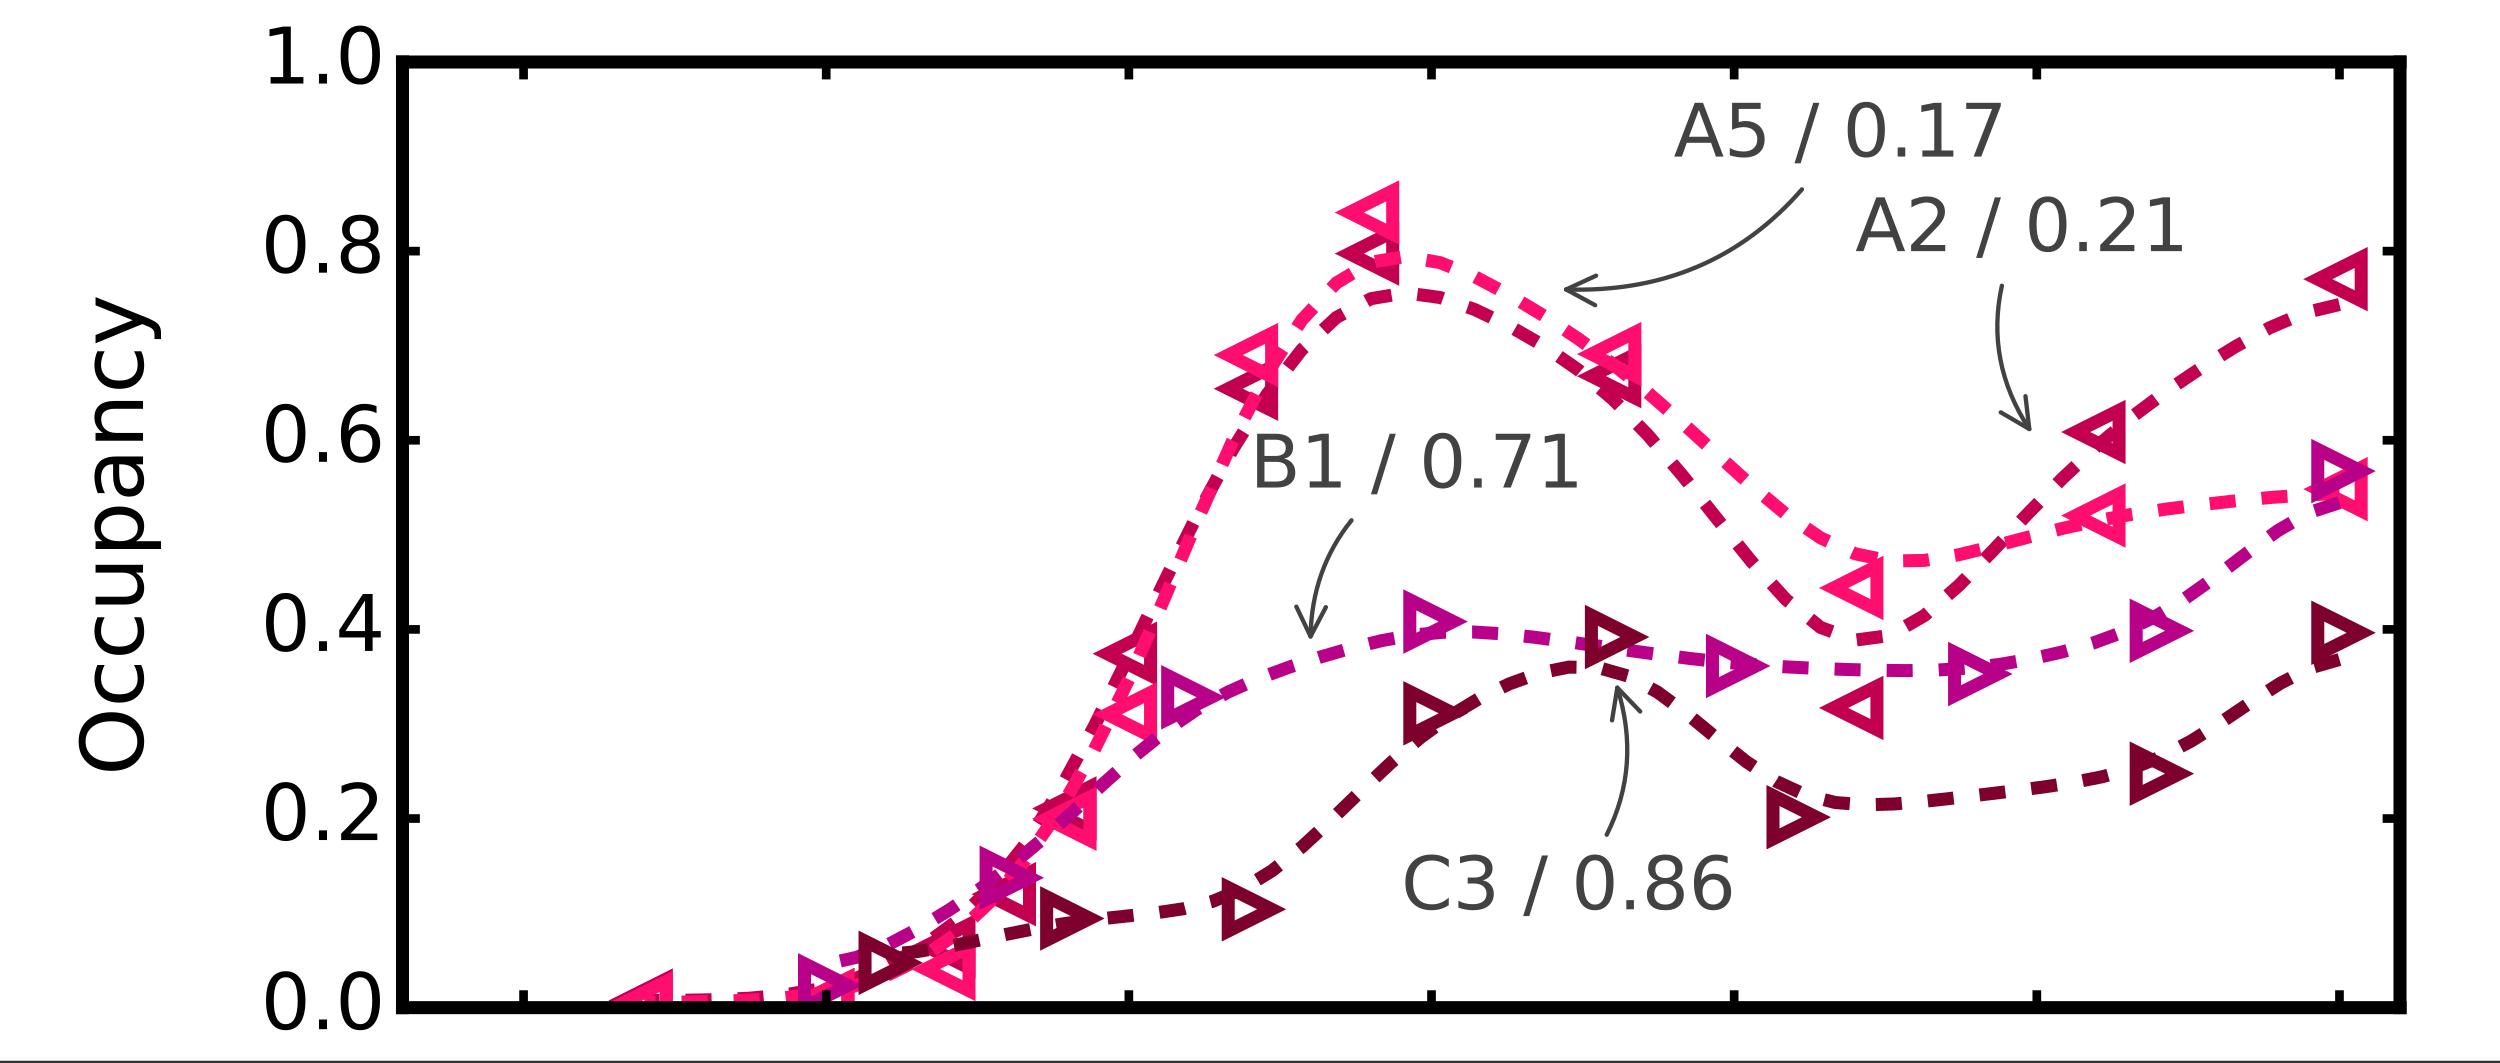 <?xml version="1.0" encoding="UTF-8"?>
<svg xmlns="http://www.w3.org/2000/svg" xmlns:xlink="http://www.w3.org/1999/xlink" width="576pt" height="245pt" viewBox="0 0 576 245" version="1.1">
<rect x="0" y="0" width="576" height="245" fill="#333333" stroke="none"/>
<defs>
<g>
<symbol overflow="visible" id="glyph0-0">
<path style="stroke:none;" d="M 5.723 -11.953 C 4.805 -11.953 4.121 -11.504 3.652 -10.602 C 3.188 -9.703 2.969 -8.352 2.969 -6.551 C 2.969 -4.754 3.188 -3.402 3.652 -2.504 C 4.121 -1.602 4.805 -1.152 5.723 -1.152 C 6.641 -1.152 7.324 -1.602 7.793 -2.504 C 8.242 -3.402 8.477 -4.754 8.477 -6.551 C 8.477 -8.352 8.242 -9.703 7.793 -10.602 C 7.324 -11.504 6.641 -11.953 5.723 -11.953 M 5.723 -13.355 C 7.184 -13.355 8.297 -12.762 9.09 -11.609 C 9.863 -10.441 10.262 -8.746 10.262 -6.551 C 10.262 -4.34 9.863 -2.645 9.09 -1.492 C 8.297 -0.344 7.184 0.234 5.723 0.234 C 4.246 0.234 3.113 -0.344 2.34 -1.492 C 1.566 -2.645 1.188 -4.34 1.188 -6.551 C 1.188 -8.746 1.566 -10.441 2.34 -11.609 C 3.113 -12.762 4.246 -13.355 5.723 -13.355 "/>
</symbol>
<symbol overflow="visible" id="glyph0-1">
<path style="stroke:none;" d="M 1.926 -2.23 L 3.781 -2.23 L 3.781 0 L 1.926 0 L 1.926 -2.23 "/>
</symbol>
<symbol overflow="visible" id="glyph0-2">
<path style="stroke:none;" d="M 3.457 -1.492 L 9.648 -1.492 L 9.648 0 L 1.312 0 L 1.312 -1.492 C 1.98 -2.18 2.898 -3.113 4.066 -4.301 C 5.219 -5.473 5.957 -6.227 6.266 -6.57 C 6.84 -7.199 7.234 -7.738 7.453 -8.191 C 7.668 -8.621 7.793 -9.07 7.793 -9.504 C 7.793 -10.188 7.543 -10.766 7.055 -11.195 C 6.57 -11.629 5.941 -11.863 5.148 -11.863 C 4.59 -11.863 3.996 -11.754 3.383 -11.574 C 2.773 -11.375 2.105 -11.09 1.402 -10.691 L 1.402 -12.492 C 2.125 -12.781 2.789 -12.996 3.402 -13.141 C 4.016 -13.285 4.59 -13.355 5.113 -13.355 C 6.461 -13.355 7.543 -13.016 8.352 -12.328 C 9.16 -11.645 9.574 -10.746 9.574 -9.613 C 9.574 -9.07 9.469 -8.551 9.27 -8.082 C 9.07 -7.598 8.711 -7.02 8.172 -6.371 C 8.027 -6.191 7.559 -5.707 6.77 -4.895 C 5.977 -4.086 4.879 -2.953 3.457 -1.492 "/>
</symbol>
<symbol overflow="visible" id="glyph0-3">
<path style="stroke:none;" d="M 6.805 -11.574 L 2.32 -4.57 L 6.805 -4.57 L 6.805 -11.574 M 6.336 -13.121 L 8.566 -13.121 L 8.566 -4.57 L 10.441 -4.57 L 10.441 -3.098 L 8.566 -3.098 L 8.566 0 L 6.805 0 L 6.805 -3.098 L 0.883 -3.098 L 0.883 -4.805 L 6.336 -13.121 "/>
</symbol>
<symbol overflow="visible" id="glyph0-4">
<path style="stroke:none;" d="M 5.941 -7.273 C 5.148 -7.273 4.52 -6.984 4.051 -6.445 C 3.582 -5.902 3.348 -5.148 3.348 -4.211 C 3.348 -3.258 3.582 -2.504 4.051 -1.961 C 4.52 -1.422 5.148 -1.152 5.941 -1.152 C 6.73 -1.152 7.363 -1.422 7.828 -1.961 C 8.297 -2.504 8.531 -3.258 8.531 -4.211 C 8.531 -5.148 8.297 -5.902 7.828 -6.445 C 7.363 -6.984 6.73 -7.273 5.941 -7.273 M 9.469 -12.836 L 9.469 -11.215 C 9.02 -11.43 8.566 -11.594 8.117 -11.699 C 7.648 -11.809 7.199 -11.863 6.77 -11.863 C 5.578 -11.863 4.68 -11.465 4.066 -10.676 C 3.457 -9.883 3.098 -8.676 3.023 -7.094 C 3.367 -7.598 3.797 -7.992 4.32 -8.262 C 4.844 -8.531 5.418 -8.676 6.047 -8.676 C 7.363 -8.676 8.406 -8.262 9.16 -7.469 C 9.918 -6.68 10.312 -5.578 10.312 -4.211 C 10.312 -2.863 9.898 -1.781 9.109 -0.973 C 8.316 -0.16 7.254 0.234 5.941 0.234 C 4.43 0.234 3.258 -0.344 2.465 -1.492 C 1.656 -2.645 1.262 -4.34 1.262 -6.551 C 1.262 -8.621 1.746 -10.277 2.734 -11.504 C 3.707 -12.727 5.039 -13.355 6.695 -13.355 C 7.129 -13.355 7.578 -13.301 8.047 -13.23 C 8.496 -13.141 8.965 -13.016 9.469 -12.836 "/>
</symbol>
<symbol overflow="visible" id="glyph0-5">
<path style="stroke:none;" d="M 5.723 -6.227 C 4.879 -6.227 4.211 -5.992 3.727 -5.543 C 3.238 -5.094 3.008 -4.48 3.008 -3.691 C 3.008 -2.898 3.238 -2.27 3.727 -1.816 C 4.211 -1.367 4.879 -1.152 5.723 -1.152 C 6.551 -1.152 7.219 -1.367 7.703 -1.836 C 8.191 -2.285 8.441 -2.898 8.441 -3.691 C 8.441 -4.48 8.191 -5.094 7.723 -5.543 C 7.234 -5.992 6.57 -6.227 5.723 -6.227 M 3.941 -6.984 C 3.188 -7.164 2.594 -7.523 2.16 -8.047 C 1.727 -8.566 1.531 -9.199 1.531 -9.953 C 1.531 -10.996 1.891 -11.824 2.645 -12.438 C 3.383 -13.051 4.41 -13.355 5.723 -13.355 C 7.02 -13.355 8.047 -13.051 8.801 -12.438 C 9.539 -11.824 9.918 -10.996 9.918 -9.953 C 9.918 -9.199 9.703 -8.566 9.27 -8.047 C 8.84 -7.523 8.262 -7.164 7.508 -6.984 C 8.352 -6.785 9.02 -6.391 9.504 -5.812 C 9.973 -5.238 10.223 -4.52 10.223 -3.691 C 10.223 -2.41 9.828 -1.441 9.055 -0.773 C 8.262 -0.09 7.164 0.234 5.723 0.234 C 4.266 0.234 3.148 -0.09 2.375 -0.773 C 1.602 -1.441 1.223 -2.41 1.223 -3.691 C 1.223 -4.52 1.457 -5.238 1.945 -5.812 C 2.41 -6.391 3.078 -6.785 3.941 -6.984 M 3.293 -9.793 C 3.293 -9.109 3.492 -8.566 3.926 -8.191 C 4.355 -7.812 4.949 -7.633 5.723 -7.633 C 6.48 -7.633 7.074 -7.812 7.508 -8.191 C 7.938 -8.566 8.152 -9.109 8.152 -9.793 C 8.152 -10.477 7.938 -10.996 7.508 -11.375 C 7.074 -11.754 6.48 -11.953 5.723 -11.953 C 4.949 -11.953 4.355 -11.754 3.926 -11.375 C 3.492 -10.996 3.293 -10.477 3.293 -9.793 "/>
</symbol>
<symbol overflow="visible" id="glyph0-6">
<path style="stroke:none;" d="M 2.23 -1.492 L 5.129 -1.492 L 5.129 -11.504 L 1.98 -10.871 L 1.98 -12.492 L 5.113 -13.121 L 6.895 -13.121 L 6.895 -1.492 L 9.793 -1.492 L 9.793 0 L 2.23 0 L 2.23 -1.492 "/>
</symbol>
<symbol overflow="visible" id="glyph1-0">
<path style="stroke:none;" d="M -13.238 -7.879 C -13.238 -6.441 -12.699 -5.301 -11.641 -4.461 C -10.559 -3.621 -9.121 -3.199 -7.281 -3.199 C -5.441 -3.199 -3.98 -3.621 -2.922 -4.461 C -1.84 -5.301 -1.32 -6.441 -1.32 -7.879 C -1.32 -9.301 -1.84 -10.441 -2.922 -11.281 C -3.98 -12.121 -5.441 -12.539 -7.281 -12.539 C -9.121 -12.539 -10.559 -12.121 -11.641 -11.281 C -12.699 -10.441 -13.238 -9.301 -13.238 -7.879 M -14.84 -7.879 C -14.84 -9.922 -14.141 -11.539 -12.781 -12.781 C -11.422 -14 -9.578 -14.621 -7.281 -14.621 C -4.961 -14.621 -3.141 -14 -1.781 -12.781 C -0.422 -11.539 0.262 -9.922 0.262 -7.879 C 0.262 -5.82 -0.422 -4.18 -1.781 -2.961 C -3.141 -1.719 -4.961 -1.121 -7.281 -1.121 C -9.578 -1.121 -11.422 -1.719 -12.781 -2.961 C -14.141 -4.18 -14.84 -5.82 -14.84 -7.879 "/>
</symbol>
<symbol overflow="visible" id="glyph1-1">
<path style="stroke:none;" d="M -10.52 -9.762 L -8.84 -9.762 C -9.121 -9.238 -9.32 -8.738 -9.461 -8.219 C -9.602 -7.699 -9.68 -7.199 -9.68 -6.68 C -9.68 -5.52 -9.301 -4.602 -8.559 -3.961 C -7.82 -3.32 -6.781 -3 -5.461 -3 C -4.121 -3 -3.078 -3.32 -2.34 -3.961 C -1.602 -4.602 -1.238 -5.52 -1.238 -6.68 C -1.238 -7.199 -1.301 -7.699 -1.441 -8.219 C -1.578 -8.738 -1.801 -9.238 -2.078 -9.762 L -0.422 -9.762 C -0.18 -9.238 0 -8.719 0.102 -8.199 C 0.199 -7.66 0.262 -7.078 0.262 -6.48 C 0.262 -4.84 -0.238 -3.52 -1.281 -2.559 C -2.301 -1.578 -3.699 -1.102 -5.461 -1.102 C -7.238 -1.102 -8.641 -1.578 -9.66 -2.559 C -10.68 -3.539 -11.199 -4.879 -11.199 -6.602 C -11.199 -7.16 -11.141 -7.699 -11.02 -8.219 C -10.898 -8.738 -10.738 -9.262 -10.52 -9.762 "/>
</symbol>
<symbol overflow="visible" id="glyph1-2">
<path style="stroke:none;" d="M -4.32 -1.699 L -10.941 -1.699 L -10.941 -3.5 L -4.379 -3.5 C -3.34 -3.5 -2.578 -3.699 -2.059 -4.102 C -1.539 -4.5 -1.281 -5.102 -1.281 -5.922 C -1.281 -6.879 -1.578 -7.66 -2.199 -8.219 C -2.82 -8.781 -3.66 -9.059 -4.738 -9.059 L -10.941 -9.059 L -10.941 -10.859 L 0 -10.859 L 0 -9.059 L -1.68 -9.059 C -1 -8.621 -0.52 -8.102 -0.199 -7.539 C 0.102 -6.961 0.262 -6.301 0.262 -5.539 C 0.262 -4.281 -0.121 -3.32 -0.898 -2.68 C -1.66 -2.02 -2.801 -1.699 -4.32 -1.699 "/>
</symbol>
<symbol overflow="visible" id="glyph1-3">
<path style="stroke:none;" d="M -1.641 -3.621 L 4.141 -3.621 L 4.141 -1.82 L -10.941 -1.82 L -10.941 -3.621 L -9.281 -3.621 C -9.922 -3.98 -10.398 -4.461 -10.719 -5.039 C -11.039 -5.621 -11.199 -6.32 -11.199 -7.121 C -11.199 -8.441 -10.66 -9.52 -9.621 -10.359 C -8.559 -11.18 -7.18 -11.602 -5.461 -11.602 C -3.738 -11.602 -2.34 -11.18 -1.301 -10.359 C -0.262 -9.52 0.262 -8.441 0.262 -7.121 C 0.262 -6.32 0.102 -5.621 -0.199 -5.039 C -0.5 -4.461 -0.98 -3.98 -1.641 -3.621 M -5.461 -9.738 C -6.781 -9.738 -7.801 -9.461 -8.559 -8.922 C -9.32 -8.359 -9.699 -7.621 -9.699 -6.68 C -9.699 -5.719 -9.32 -4.98 -8.559 -4.441 C -7.801 -3.879 -6.781 -3.621 -5.461 -3.621 C -4.141 -3.621 -3.102 -3.879 -2.34 -4.441 C -1.578 -4.98 -1.219 -5.719 -1.219 -6.68 C -1.219 -7.621 -1.578 -8.359 -2.34 -8.922 C -3.102 -9.461 -4.141 -9.738 -5.461 -9.738 "/>
</symbol>
<symbol overflow="visible" id="glyph1-4">
<path style="stroke:none;" d="M -5.5 -6.859 C -5.5 -5.398 -5.32 -4.398 -5 -3.84 C -4.66 -3.281 -4.102 -3 -3.301 -3 C -2.66 -3 -2.141 -3.199 -1.781 -3.621 C -1.398 -4.039 -1.219 -4.621 -1.219 -5.34 C -1.219 -6.34 -1.559 -7.141 -2.281 -7.738 C -2.98 -8.34 -3.922 -8.641 -5.102 -8.641 L -5.5 -8.641 L -5.5 -6.859 M -6.238 -10.441 L 0 -10.441 L 0 -8.641 L -1.66 -8.641 C -0.98 -8.219 -0.5 -7.699 -0.199 -7.102 C 0.102 -6.5 0.262 -5.738 0.262 -4.859 C 0.262 -3.738 -0.039 -2.84 -0.66 -2.18 C -1.281 -1.52 -2.121 -1.199 -3.18 -1.199 C -4.398 -1.199 -5.32 -1.602 -5.961 -2.441 C -6.578 -3.262 -6.898 -4.48 -6.898 -6.121 L -6.898 -8.641 L -7.078 -8.641 C -7.898 -8.641 -8.539 -8.359 -9 -7.82 C -9.441 -7.281 -9.68 -6.52 -9.68 -5.539 C -9.68 -4.898 -9.602 -4.301 -9.441 -3.699 C -9.281 -3.102 -9.059 -2.539 -8.781 -2 L -10.441 -2 C -10.68 -2.641 -10.879 -3.281 -11 -3.898 C -11.121 -4.52 -11.199 -5.121 -11.199 -5.719 C -11.199 -7.301 -10.781 -8.48 -9.961 -9.262 C -9.141 -10.039 -7.898 -10.441 -6.238 -10.441 "/>
</symbol>
<symbol overflow="visible" id="glyph1-5">
<path style="stroke:none;" d="M -6.602 -10.98 L 0 -10.98 L 0 -9.18 L -6.539 -9.18 C -7.578 -9.18 -8.34 -8.961 -8.859 -8.559 C -9.379 -8.16 -9.641 -7.559 -9.641 -6.762 C -9.641 -5.781 -9.32 -5.02 -8.699 -4.461 C -8.078 -3.898 -7.238 -3.621 -6.18 -3.621 L 0 -3.621 L 0 -1.82 L -10.941 -1.82 L -10.941 -3.621 L -9.238 -3.621 C -9.879 -4.039 -10.379 -4.539 -10.699 -5.141 C -11.02 -5.719 -11.199 -6.398 -11.199 -7.16 C -11.199 -8.398 -10.801 -9.359 -10.02 -10 C -9.238 -10.641 -8.102 -10.98 -6.602 -10.98 "/>
</symbol>
<symbol overflow="visible" id="glyph1-6">
<path style="stroke:none;" d="M 1 -6.441 C 2.281 -5.922 3.141 -5.422 3.539 -4.941 C 3.941 -4.461 4.141 -3.82 4.141 -3.02 L 4.141 -1.578 L 2.641 -1.578 L 2.641 -2.641 C 2.641 -3.121 2.52 -3.5 2.281 -3.781 C 2.039 -4.059 1.5 -4.359 0.621 -4.699 L -0.18 -5.02 L -10.941 -0.602 L -10.941 -2.5 L -2.379 -5.922 L -10.941 -9.34 L -10.941 -11.238 L 1 -6.441 "/>
</symbol>
<symbol overflow="visible" id="glyph2-0">
<path style="stroke:none;" d="M 5.812 -10.742 L 3.535 -4.574 L 8.094 -4.574 L 5.812 -10.742 M 4.863 -12.395 L 6.766 -12.395 L 11.492 0 L 9.742 0 L 8.617 -3.18 L 3.027 -3.18 L 1.902 0 L 0.137 0 L 4.863 -12.395 "/>
</symbol>
<symbol overflow="visible" id="glyph2-1">
<path style="stroke:none;" d="M 3.266 -1.41 L 9.113 -1.41 L 9.113 0 L 1.242 0 L 1.242 -1.41 C 1.871 -2.059 2.738 -2.941 3.844 -4.062 C 4.93 -5.168 5.629 -5.883 5.914 -6.203 C 6.461 -6.801 6.836 -7.309 7.039 -7.734 C 7.242 -8.145 7.359 -8.566 7.359 -8.977 C 7.359 -9.621 7.121 -10.164 6.664 -10.574 C 6.203 -10.98 5.609 -11.203 4.863 -11.203 C 4.336 -11.203 3.773 -11.102 3.195 -10.93 C 2.617 -10.742 1.988 -10.473 1.324 -10.098 L 1.324 -11.797 C 2.008 -12.07 2.637 -12.273 3.215 -12.41 C 3.789 -12.547 4.336 -12.613 4.828 -12.613 C 6.102 -12.613 7.121 -12.289 7.887 -11.645 C 8.652 -11 9.043 -10.148 9.043 -9.078 C 9.043 -8.566 8.941 -8.074 8.754 -7.633 C 8.566 -7.176 8.227 -6.629 7.719 -6.02 C 7.582 -5.848 7.141 -5.391 6.391 -4.625 C 5.645 -3.859 4.605 -2.789 3.266 -1.41 "/>
</symbol>
<symbol overflow="visible" id="glyph2-2">
<path style="stroke:none;" d=""/>
</symbol>
<symbol overflow="visible" id="glyph2-3">
<path style="stroke:none;" d="M 4.316 -12.395 L 5.73 -12.395 L 1.41 1.562 L 0 1.562 L 4.316 -12.395 "/>
</symbol>
<symbol overflow="visible" id="glyph2-4">
<path style="stroke:none;" d="M 5.406 -11.289 C 4.539 -11.289 3.895 -10.863 3.449 -10.012 C 3.008 -9.164 2.805 -7.887 2.805 -6.188 C 2.805 -4.488 3.008 -3.215 3.449 -2.363 C 3.895 -1.512 4.539 -1.09 5.406 -1.09 C 6.273 -1.09 6.918 -1.512 7.359 -2.363 C 7.785 -3.215 8.008 -4.488 8.008 -6.188 C 8.008 -7.887 7.785 -9.164 7.359 -10.012 C 6.918 -10.863 6.273 -11.289 5.406 -11.289 M 5.406 -12.613 C 6.781 -12.613 7.836 -12.055 8.586 -10.965 C 9.316 -9.859 9.691 -8.262 9.691 -6.188 C 9.691 -4.098 9.316 -2.5 8.586 -1.41 C 7.836 -0.324 6.781 0.223 5.406 0.223 C 4.012 0.223 2.941 -0.324 2.211 -1.41 C 1.48 -2.5 1.121 -4.098 1.121 -6.188 C 1.121 -8.262 1.48 -9.859 2.211 -10.965 C 2.941 -12.055 4.012 -12.613 5.406 -12.613 "/>
</symbol>
<symbol overflow="visible" id="glyph2-5">
<path style="stroke:none;" d="M 1.82 -2.109 L 3.57 -2.109 L 3.57 0 L 1.82 0 L 1.82 -2.109 "/>
</symbol>
<symbol overflow="visible" id="glyph2-6">
<path style="stroke:none;" d="M 2.109 -1.41 L 4.844 -1.41 L 4.844 -10.863 L 1.871 -10.27 L 1.871 -11.797 L 4.828 -12.395 L 6.512 -12.395 L 6.512 -1.41 L 9.246 -1.41 L 9.246 0 L 2.109 0 L 2.109 -1.41 "/>
</symbol>
<symbol overflow="visible" id="glyph2-7">
<path style="stroke:none;" d="M 1.836 -12.395 L 8.414 -12.395 L 8.414 -10.98 L 3.367 -10.98 L 3.367 -7.938 C 3.605 -8.023 3.859 -8.094 4.098 -8.125 C 4.336 -8.16 4.59 -8.195 4.828 -8.195 C 6.203 -8.195 7.293 -7.805 8.109 -7.055 C 8.926 -6.289 9.332 -5.27 9.332 -3.977 C 9.332 -2.637 8.906 -1.598 8.074 -0.867 C 7.242 -0.137 6.07 0.223 4.574 0.223 C 4.047 0.223 3.52 0.172 2.977 0.102 C 2.43 0.016 1.887 -0.102 1.309 -0.289 L 1.309 -1.973 C 1.801 -1.699 2.312 -1.496 2.855 -1.359 C 3.383 -1.223 3.945 -1.172 4.539 -1.172 C 5.492 -1.172 6.258 -1.41 6.816 -1.922 C 7.359 -2.43 7.648 -3.109 7.648 -3.977 C 7.648 -4.828 7.359 -5.508 6.816 -6.02 C 6.258 -6.527 5.492 -6.781 4.539 -6.781 C 4.098 -6.781 3.637 -6.73 3.195 -6.629 C 2.754 -6.527 2.297 -6.375 1.836 -6.172 L 1.836 -12.395 "/>
</symbol>
<symbol overflow="visible" id="glyph2-8">
<path style="stroke:none;" d="M 1.395 -12.395 L 9.367 -12.395 L 9.367 -11.68 L 4.863 0 L 3.109 0 L 7.344 -10.98 L 1.395 -10.98 L 1.395 -12.395 "/>
</symbol>
<symbol overflow="visible" id="glyph2-9">
<path style="stroke:none;" d="M 3.348 -5.914 L 3.348 -1.379 L 6.035 -1.379 C 6.938 -1.379 7.598 -1.562 8.039 -1.938 C 8.465 -2.312 8.688 -2.871 8.688 -3.656 C 8.688 -4.422 8.465 -4.98 8.039 -5.355 C 7.598 -5.73 6.938 -5.914 6.035 -5.914 L 3.348 -5.914 M 3.348 -11.016 L 3.348 -7.277 L 5.832 -7.277 C 6.648 -7.277 7.242 -7.43 7.648 -7.734 C 8.059 -8.039 8.262 -8.5 8.262 -9.145 C 8.262 -9.758 8.059 -10.234 7.648 -10.539 C 7.242 -10.848 6.648 -11.016 5.832 -11.016 L 3.348 -11.016 M 1.664 -12.395 L 5.949 -12.395 C 7.227 -12.395 8.211 -12.121 8.906 -11.594 C 9.59 -11.051 9.945 -10.301 9.945 -9.332 C 9.945 -8.566 9.758 -7.957 9.402 -7.516 C 9.043 -7.07 8.535 -6.781 7.855 -6.68 C 8.672 -6.492 9.316 -6.121 9.773 -5.559 C 10.219 -4.996 10.453 -4.301 10.453 -3.469 C 10.453 -2.348 10.062 -1.496 9.316 -0.902 C 8.566 -0.289 7.496 0 6.121 0 L 1.664 0 L 1.664 -12.395 "/>
</symbol>
<symbol overflow="visible" id="glyph2-10">
<path style="stroke:none;" d="M 10.949 -11.441 L 10.949 -9.672 C 10.371 -10.184 9.773 -10.574 9.129 -10.848 C 8.484 -11.102 7.82 -11.238 7.105 -11.238 C 5.68 -11.238 4.59 -10.797 3.844 -9.93 C 3.094 -9.062 2.719 -7.82 2.719 -6.188 C 2.719 -4.555 3.094 -3.297 3.844 -2.43 C 4.59 -1.562 5.68 -1.141 7.105 -1.141 C 7.82 -1.141 8.484 -1.258 9.129 -1.531 C 9.773 -1.785 10.371 -2.176 10.949 -2.703 L 10.949 -0.953 C 10.352 -0.543 9.723 -0.254 9.078 -0.066 C 8.434 0.117 7.734 0.223 7.004 0.223 C 5.133 0.223 3.656 -0.34 2.566 -1.48 C 1.48 -2.617 0.953 -4.184 0.953 -6.188 C 0.953 -8.176 1.48 -9.742 2.566 -10.898 C 3.656 -12.035 5.133 -12.613 7.004 -12.613 C 7.754 -12.613 8.449 -12.512 9.094 -12.324 C 9.742 -12.121 10.371 -11.832 10.949 -11.441 "/>
</symbol>
<symbol overflow="visible" id="glyph2-11">
<path style="stroke:none;" d="M 6.902 -6.68 C 7.699 -6.512 8.328 -6.152 8.773 -5.609 C 9.215 -5.066 9.453 -4.387 9.453 -3.605 C 9.453 -2.379 9.027 -1.43 8.195 -0.766 C 7.344 -0.102 6.152 0.223 4.605 0.223 C 4.078 0.223 3.535 0.172 2.992 0.066 C 2.449 -0.016 1.871 -0.172 1.293 -0.375 L 1.293 -1.988 C 1.75 -1.719 2.262 -1.512 2.82 -1.379 C 3.367 -1.242 3.945 -1.172 4.555 -1.172 C 5.609 -1.172 6.41 -1.379 6.953 -1.785 C 7.496 -2.191 7.785 -2.805 7.785 -3.605 C 7.785 -4.316 7.531 -4.895 7.02 -5.305 C 6.512 -5.711 5.797 -5.934 4.879 -5.934 L 3.434 -5.934 L 3.434 -7.309 L 4.945 -7.309 C 5.762 -7.309 6.391 -7.465 6.836 -7.805 C 7.277 -8.125 7.496 -8.602 7.496 -9.23 C 7.496 -9.859 7.258 -10.352 6.816 -10.691 C 6.359 -11.031 5.711 -11.203 4.879 -11.203 C 4.422 -11.203 3.926 -11.152 3.398 -11.051 C 2.871 -10.949 2.297 -10.797 1.664 -10.59 L 1.664 -12.086 C 2.297 -12.258 2.891 -12.395 3.449 -12.477 C 3.996 -12.562 4.523 -12.613 5.031 -12.613 C 6.289 -12.613 7.293 -12.324 8.039 -11.746 C 8.789 -11.168 9.164 -10.387 9.164 -9.402 C 9.164 -8.723 8.961 -8.145 8.566 -7.668 C 8.176 -7.191 7.617 -6.852 6.902 -6.68 "/>
</symbol>
<symbol overflow="visible" id="glyph2-12">
<path style="stroke:none;" d="M 5.406 -5.883 C 4.605 -5.883 3.977 -5.66 3.52 -5.234 C 3.059 -4.812 2.84 -4.234 2.84 -3.484 C 2.84 -2.738 3.059 -2.141 3.52 -1.719 C 3.977 -1.293 4.605 -1.09 5.406 -1.09 C 6.188 -1.09 6.816 -1.293 7.277 -1.734 C 7.734 -2.16 7.973 -2.738 7.973 -3.484 C 7.973 -4.234 7.734 -4.812 7.293 -5.234 C 6.836 -5.66 6.203 -5.883 5.406 -5.883 M 3.723 -6.598 C 3.008 -6.766 2.449 -7.105 2.039 -7.598 C 1.633 -8.094 1.445 -8.688 1.445 -9.402 C 1.445 -10.387 1.785 -11.168 2.5 -11.746 C 3.195 -12.324 4.164 -12.613 5.406 -12.613 C 6.629 -12.613 7.598 -12.324 8.312 -11.746 C 9.012 -11.168 9.367 -10.387 9.367 -9.402 C 9.367 -8.688 9.164 -8.094 8.754 -7.598 C 8.348 -7.105 7.805 -6.766 7.09 -6.598 C 7.887 -6.41 8.516 -6.035 8.977 -5.492 C 9.418 -4.945 9.656 -4.266 9.656 -3.484 C 9.656 -2.277 9.281 -1.359 8.551 -0.73 C 7.805 -0.086 6.766 0.223 5.406 0.223 C 4.027 0.223 2.977 -0.086 2.242 -0.73 C 1.512 -1.359 1.156 -2.277 1.156 -3.484 C 1.156 -4.266 1.379 -4.945 1.836 -5.492 C 2.277 -6.035 2.906 -6.41 3.723 -6.598 M 3.109 -9.246 C 3.109 -8.602 3.297 -8.094 3.707 -7.734 C 4.113 -7.379 4.676 -7.207 5.406 -7.207 C 6.121 -7.207 6.68 -7.379 7.09 -7.734 C 7.496 -8.094 7.699 -8.602 7.699 -9.246 C 7.699 -9.895 7.496 -10.387 7.09 -10.742 C 6.68 -11.102 6.121 -11.289 5.406 -11.289 C 4.676 -11.289 4.113 -11.102 3.707 -10.742 C 3.297 -10.387 3.109 -9.895 3.109 -9.246 "/>
</symbol>
<symbol overflow="visible" id="glyph2-13">
<path style="stroke:none;" d="M 5.609 -6.867 C 4.863 -6.867 4.266 -6.598 3.824 -6.086 C 3.383 -5.574 3.16 -4.863 3.16 -3.977 C 3.16 -3.078 3.383 -2.363 3.824 -1.852 C 4.266 -1.344 4.863 -1.09 5.609 -1.09 C 6.359 -1.09 6.953 -1.344 7.395 -1.852 C 7.836 -2.363 8.059 -3.078 8.059 -3.977 C 8.059 -4.863 7.836 -5.574 7.395 -6.086 C 6.953 -6.598 6.359 -6.867 5.609 -6.867 M 8.941 -12.121 L 8.941 -10.59 C 8.516 -10.797 8.094 -10.949 7.668 -11.051 C 7.227 -11.152 6.801 -11.203 6.391 -11.203 C 5.27 -11.203 4.422 -10.828 3.844 -10.082 C 3.266 -9.332 2.926 -8.195 2.855 -6.699 C 3.18 -7.176 3.586 -7.547 4.078 -7.805 C 4.574 -8.059 5.117 -8.195 5.711 -8.195 C 6.953 -8.195 7.938 -7.805 8.652 -7.055 C 9.367 -6.309 9.742 -5.27 9.742 -3.977 C 9.742 -2.703 9.352 -1.684 8.602 -0.918 C 7.855 -0.152 6.852 0.223 5.609 0.223 C 4.184 0.223 3.078 -0.324 2.328 -1.41 C 1.562 -2.5 1.191 -4.098 1.191 -6.188 C 1.191 -8.145 1.648 -9.707 2.586 -10.863 C 3.504 -12.02 4.762 -12.613 6.324 -12.613 C 6.73 -12.613 7.156 -12.562 7.598 -12.496 C 8.023 -12.41 8.465 -12.289 8.941 -12.121 "/>
</symbol>
</g>
<clipPath id="clip1">
  <path d="M 0 0 L 576 0 L 576 244.398 L 0 244.398 Z M 0 0 "/>
</clipPath>
<clipPath id="clip2">
  <path d="M 92.738 14.262 L 552.941 14.262 L 552.941 232.16 L 92.738 232.16 Z M 92.738 14.262 "/>
</clipPath>
<clipPath id="clip3">
  <path d="M 147 65 L 541 65 L 541 232.16 L 147 232.16 Z M 147 65 "/>
</clipPath>
<clipPath id="clip4">
  <path d="M 92.738 14.262 L 552.941 14.262 L 552.941 232.16 L 92.738 232.16 Z M 92.738 14.262 "/>
</clipPath>
<clipPath id="clip5">
  <path d="M 147 57 L 541 57 L 541 232.16 L 147 232.16 Z M 147 57 "/>
</clipPath>
<clipPath id="clip6">
  <path d="M 92.738 14.262 L 552.941 14.262 L 552.941 232.16 L 92.738 232.16 Z M 92.738 14.262 "/>
</clipPath>
<clipPath id="clip7">
  <path d="M 92.738 14.262 L 552.941 14.262 L 552.941 232.16 L 92.738 232.16 Z M 92.738 14.262 "/>
</clipPath>
</defs>
<g id="surface1">
<g clip-path="url(#clip1)" clip-rule="nonzero">
<path style=" stroke:none;fill-rule:nonzero;fill:rgb(100%,100%,100%);fill-opacity:1;" d="M 0 244.398 L 576 244.398 L 576 -0.398 L 0 -0.398 Z M 0 244.398 "/>
</g>
<path style=" stroke:none;fill-rule:nonzero;fill:rgb(100%,100%,100%);fill-opacity:1;" d="M 92.734 232.16 L 552.961 232.16 L 552.961 14.289 L 92.734 14.289 Z M 92.734 232.16 "/>
<g clip-path="url(#clip2)" clip-rule="nonzero">
<path style="fill:none;stroke-width:30;stroke-linecap:butt;stroke-linejoin:miter;stroke:rgb(76.172%,0%,31.006%);stroke-opacity:1;stroke-miterlimit:100000;" d="M 5340.156 1806.836 L 5440.156 1756.836 L 5440.156 1856.836 Z M 5340.156 1806.836 " transform="matrix(0.1,0,0,-0.1,0,245)"/>
<path style="fill:none;stroke-width:30;stroke-linecap:butt;stroke-linejoin:miter;stroke:rgb(76.172%,0%,31.006%);stroke-opacity:1;stroke-miterlimit:100000;" d="M 4782.305 1454.609 L 4882.305 1404.609 L 4882.305 1504.609 Z M 4782.305 1454.609 " transform="matrix(0.1,0,0,-0.1,0,245)"/>
<path style="fill:none;stroke-width:30;stroke-linecap:butt;stroke-linejoin:miter;stroke:rgb(76.172%,0%,31.006%);stroke-opacity:1;stroke-miterlimit:100000;" d="M 4224.453 819.023 L 4324.453 769.023 L 4324.453 869.023 Z M 4224.453 819.023 " transform="matrix(0.1,0,0,-0.1,0,245)"/>
<path style="fill:none;stroke-width:30;stroke-linecap:butt;stroke-linejoin:miter;stroke:rgb(76.172%,0%,31.006%);stroke-opacity:1;stroke-miterlimit:100000;" d="M 3666.602 1583.359 L 3766.602 1533.359 L 3766.602 1633.359 Z M 3666.602 1583.359 " transform="matrix(0.1,0,0,-0.1,0,245)"/>
<path style="fill:none;stroke-width:30;stroke-linecap:butt;stroke-linejoin:miter;stroke:rgb(76.172%,0%,31.006%);stroke-opacity:1;stroke-miterlimit:100000;" d="M 3108.75 1865.742 L 3208.75 1815.742 L 3208.75 1915.742 Z M 3108.75 1865.742 " transform="matrix(0.1,0,0,-0.1,0,245)"/>
<path style="fill:none;stroke-width:30;stroke-linecap:butt;stroke-linejoin:miter;stroke:rgb(76.172%,0%,31.006%);stroke-opacity:1;stroke-miterlimit:100000;" d="M 2829.844 1554.414 L 2929.844 1504.414 L 2929.844 1604.414 Z M 2829.844 1554.414 " transform="matrix(0.1,0,0,-0.1,0,245)"/>
<path style="fill:none;stroke-width:30;stroke-linecap:butt;stroke-linejoin:miter;stroke:rgb(76.172%,0%,31.006%);stroke-opacity:1;stroke-miterlimit:100000;" d="M 2550.898 943.867 L 2650.898 893.867 L 2650.898 993.867 Z M 2550.898 943.867 " transform="matrix(0.1,0,0,-0.1,0,245)"/>
<path style="fill:none;stroke-width:30;stroke-linecap:butt;stroke-linejoin:miter;stroke:rgb(76.172%,0%,31.006%);stroke-opacity:1;stroke-miterlimit:100000;" d="M 2411.445 587.305 L 2511.445 537.305 L 2511.445 637.305 Z M 2411.445 587.305 " transform="matrix(0.1,0,0,-0.1,0,245)"/>
<path style="fill:none;stroke-width:30;stroke-linecap:butt;stroke-linejoin:miter;stroke:rgb(76.172%,0%,31.006%);stroke-opacity:1;stroke-miterlimit:100000;" d="M 2271.992 389.805 L 2371.992 339.805 L 2371.992 439.805 Z M 2271.992 389.805 " transform="matrix(0.1,0,0,-0.1,0,245)"/>
<path style="fill:none;stroke-width:30;stroke-linecap:butt;stroke-linejoin:miter;stroke:rgb(76.172%,0%,31.006%);stroke-opacity:1;stroke-miterlimit:100000;" d="M 2132.539 270 L 2232.539 220 L 2232.539 320 Z M 2132.539 270 " transform="matrix(0.1,0,0,-0.1,0,245)"/>
<path style="fill:none;stroke-width:30;stroke-linecap:butt;stroke-linejoin:miter;stroke:rgb(76.172%,0%,31.006%);stroke-opacity:1;stroke-miterlimit:100000;" d="M 1853.594 145.82 L 1953.594 95.82 L 1953.594 195.82 Z M 1853.594 145.82 " transform="matrix(0.1,0,0,-0.1,0,245)"/>
<path style="fill:none;stroke-width:30;stroke-linecap:butt;stroke-linejoin:miter;stroke:rgb(76.172%,0%,31.006%);stroke-opacity:1;stroke-miterlimit:100000;" d="M 1435.195 144.57 L 1535.195 94.57 L 1535.195 194.57 Z M 1435.195 144.57 " transform="matrix(0.1,0,0,-0.1,0,245)"/>
</g>
<g clip-path="url(#clip3)" clip-rule="nonzero">
<path style="fill:none;stroke-width:30;stroke-linecap:butt;stroke-linejoin:round;stroke:rgb(76.172%,0%,31.006%);stroke-opacity:1;stroke-dasharray:60,60;stroke-miterlimit:100000;" d="M 5390.156 1748.398 L 5310.469 1729.453 L 5230.742 1695.508 L 5151.055 1651.875 L 5071.367 1602.5 L 4991.68 1548.711 L 4911.992 1489.492 L 4832.305 1423.008 L 4752.617 1348.516 L 4672.891 1267.344 L 4593.203 1183.008 L 4513.516 1101.445 L 4433.828 1031.758 L 4354.141 985.938 L 4274.453 975.195 L 4194.766 1004.297 L 4115.078 1068.477 L 4035.352 1156.211 L 3955.664 1255.078 L 3875.977 1354.844 L 3796.289 1448.086 L 3716.602 1529.609 L 3636.914 1597.422 L 3557.227 1652.852 L 3477.539 1698.828 L 3397.812 1736.797 L 3318.125 1764.453 L 3238.438 1775.391 L 3158.75 1761.875 L 3079.062 1718.594 L 2999.375 1644.57 L 2919.688 1542.031 L 2839.961 1414.648 L 2760.273 1267.109 L 2680.586 1105.703 L 2600.898 938.984 L 2521.211 776.953 L 2441.523 629.609 L 2361.836 504.297 L 2282.148 403.75 L 2202.422 326.25 L 2122.734 267.773 L 2043.047 224.18 L 1963.359 192.422 L 1883.672 170.664 L 1803.984 157.188 L 1724.297 149.961 L 1644.609 146.641 L 1564.883 145.352 L 1485.195 144.961 " transform="matrix(0.1,0,0,-0.1,0,245)"/>
</g>
<g clip-path="url(#clip4)" clip-rule="nonzero">
<path style="fill:none;stroke-width:30;stroke-linecap:butt;stroke-linejoin:miter;stroke:rgb(100%,5.499%,43.896%);stroke-opacity:1;stroke-miterlimit:100000;" d="M 5340.156 1323.008 L 5440.156 1273.008 L 5440.156 1373.008 Z M 5340.156 1323.008 " transform="matrix(0.1,0,0,-0.1,0,245)"/>
<path style="fill:none;stroke-width:30;stroke-linecap:butt;stroke-linejoin:miter;stroke:rgb(100%,5.499%,43.896%);stroke-opacity:1;stroke-miterlimit:100000;" d="M 4782.305 1262.188 L 4882.305 1212.188 L 4882.305 1312.188 Z M 4782.305 1262.188 " transform="matrix(0.1,0,0,-0.1,0,245)"/>
<path style="fill:none;stroke-width:30;stroke-linecap:butt;stroke-linejoin:miter;stroke:rgb(100%,5.499%,43.896%);stroke-opacity:1;stroke-miterlimit:100000;" d="M 4224.453 1095.352 L 4324.453 1045.352 L 4324.453 1145.352 Z M 4224.453 1095.352 " transform="matrix(0.1,0,0,-0.1,0,245)"/>
<path style="fill:none;stroke-width:30;stroke-linecap:butt;stroke-linejoin:miter;stroke:rgb(100%,5.499%,43.896%);stroke-opacity:1;stroke-miterlimit:100000;" d="M 3666.602 1634.18 L 3766.602 1584.18 L 3766.602 1684.18 Z M 3666.602 1634.18 " transform="matrix(0.1,0,0,-0.1,0,245)"/>
<path style="fill:none;stroke-width:30;stroke-linecap:butt;stroke-linejoin:miter;stroke:rgb(100%,5.499%,43.896%);stroke-opacity:1;stroke-miterlimit:100000;" d="M 3108.75 1960.391 L 3208.75 1910.391 L 3208.75 2010.391 Z M 3108.75 1960.391 " transform="matrix(0.1,0,0,-0.1,0,245)"/>
<path style="fill:none;stroke-width:30;stroke-linecap:butt;stroke-linejoin:miter;stroke:rgb(100%,5.499%,43.896%);stroke-opacity:1;stroke-miterlimit:100000;" d="M 2829.844 1631.992 L 2929.844 1581.992 L 2929.844 1681.992 Z M 2829.844 1631.992 " transform="matrix(0.1,0,0,-0.1,0,245)"/>
<path style="fill:none;stroke-width:30;stroke-linecap:butt;stroke-linejoin:miter;stroke:rgb(100%,5.499%,43.896%);stroke-opacity:1;stroke-miterlimit:100000;" d="M 2550.898 804.297 L 2650.898 754.297 L 2650.898 854.297 Z M 2550.898 804.297 " transform="matrix(0.1,0,0,-0.1,0,245)"/>
<path style="fill:none;stroke-width:30;stroke-linecap:butt;stroke-linejoin:miter;stroke:rgb(100%,5.499%,43.896%);stroke-opacity:1;stroke-miterlimit:100000;" d="M 2411.445 563.711 L 2511.445 513.711 L 2511.445 613.711 Z M 2411.445 563.711 " transform="matrix(0.1,0,0,-0.1,0,245)"/>
<path style="fill:none;stroke-width:30;stroke-linecap:butt;stroke-linejoin:miter;stroke:rgb(100%,5.499%,43.896%);stroke-opacity:1;stroke-miterlimit:100000;" d="M 2132.539 217.422 L 2232.539 167.422 L 2232.539 267.422 Z M 2132.539 217.422 " transform="matrix(0.1,0,0,-0.1,0,245)"/>
<path style="fill:none;stroke-width:30;stroke-linecap:butt;stroke-linejoin:miter;stroke:rgb(100%,5.499%,43.896%);stroke-opacity:1;stroke-miterlimit:100000;" d="M 1853.594 145.82 L 1953.594 95.82 L 1953.594 195.82 Z M 1853.594 145.82 " transform="matrix(0.1,0,0,-0.1,0,245)"/>
<path style="fill:none;stroke-width:30;stroke-linecap:butt;stroke-linejoin:miter;stroke:rgb(100%,5.499%,43.896%);stroke-opacity:1;stroke-miterlimit:100000;" d="M 1435.195 138.867 L 1535.195 88.867 L 1535.195 188.867 Z M 1435.195 138.867 " transform="matrix(0.1,0,0,-0.1,0,245)"/>
</g>
<g clip-path="url(#clip5)" clip-rule="nonzero">
<path style="fill:none;stroke-width:30;stroke-linecap:butt;stroke-linejoin:round;stroke:rgb(100%,5.499%,43.896%);stroke-opacity:1;stroke-dasharray:60,60;stroke-miterlimit:100000;" d="M 5390.156 1312.891 L 5310.469 1309.648 L 5230.742 1303.75 L 5151.055 1296.133 L 5071.367 1287.266 L 4991.68 1277.148 L 4911.992 1265.117 L 4832.305 1250.352 L 4752.617 1232.656 L 4672.891 1212.461 L 4593.203 1191.367 L 4513.516 1171.992 L 4433.828 1158.75 L 4354.141 1157.539 L 4274.453 1174.062 L 4194.766 1210.664 L 4115.078 1264.961 L 4035.352 1331.172 L 3955.664 1403.125 L 3875.977 1475.781 L 3796.289 1545.703 L 3716.602 1610.469 L 3636.914 1669.141 L 3557.227 1722.148 L 3477.539 1770.273 L 3397.812 1812.617 L 3318.125 1844.844 L 3238.438 1859.023 L 3158.75 1845.898 L 3079.062 1798.203 L 2999.375 1712.773 L 2919.688 1590.078 L 2839.961 1434.336 L 2760.273 1254.922 L 2680.586 1066.523 L 2600.898 885.156 L 2521.211 722.695 L 2441.523 583.867 L 2361.836 468.047 L 2282.148 373.203 L 2202.422 298.086 L 2122.734 241.836 L 2043.047 202.5 L 1963.359 176.602 L 1883.672 160.43 L 1803.984 150.898 L 1724.297 145.547 L 1644.609 142.656 L 1564.883 141.133 L 1485.195 140.469 " transform="matrix(0.1,0,0,-0.1,0,245)"/>
</g>
<g clip-path="url(#clip6)" clip-rule="nonzero">
<path style="fill:none;stroke-width:30;stroke-linecap:butt;stroke-linejoin:miter;stroke:rgb(72.264%,0%,53.319%);stroke-opacity:1;stroke-miterlimit:100000;" d="M 5440.156 1364.57 L 5340.156 1414.57 L 5340.156 1314.57 Z M 5440.156 1364.57 " transform="matrix(0.1,0,0,-0.1,0,245)"/>
<path style="fill:none;stroke-width:30;stroke-linecap:butt;stroke-linejoin:miter;stroke:rgb(72.264%,0%,53.319%);stroke-opacity:1;stroke-miterlimit:100000;" d="M 5021.758 996.68 L 4921.758 1046.68 L 4921.758 946.68 Z M 5021.758 996.68 " transform="matrix(0.1,0,0,-0.1,0,245)"/>
<path style="fill:none;stroke-width:30;stroke-linecap:butt;stroke-linejoin:miter;stroke:rgb(72.264%,0%,53.319%);stroke-opacity:1;stroke-miterlimit:100000;" d="M 4603.359 897.07 L 4503.359 947.07 L 4503.359 847.07 Z M 4603.359 897.07 " transform="matrix(0.1,0,0,-0.1,0,245)"/>
<path style="fill:none;stroke-width:30;stroke-linecap:butt;stroke-linejoin:miter;stroke:rgb(72.264%,0%,53.319%);stroke-opacity:1;stroke-miterlimit:100000;" d="M 4045.508 915.625 L 3945.508 965.625 L 3945.508 865.625 Z M 4045.508 915.625 " transform="matrix(0.1,0,0,-0.1,0,245)"/>
<path style="fill:none;stroke-width:30;stroke-linecap:butt;stroke-linejoin:miter;stroke:rgb(72.264%,0%,53.319%);stroke-opacity:1;stroke-miterlimit:100000;" d="M 3348.203 1017.891 L 3248.203 1067.891 L 3248.203 967.891 Z M 3348.203 1017.891 " transform="matrix(0.1,0,0,-0.1,0,245)"/>
<path style="fill:none;stroke-width:30;stroke-linecap:butt;stroke-linejoin:miter;stroke:rgb(72.264%,0%,53.319%);stroke-opacity:1;stroke-miterlimit:100000;" d="M 2790.352 843.438 L 2690.352 893.438 L 2690.352 793.438 Z M 2790.352 843.438 " transform="matrix(0.1,0,0,-0.1,0,245)"/>
<path style="fill:none;stroke-width:30;stroke-linecap:butt;stroke-linejoin:miter;stroke:rgb(72.264%,0%,53.319%);stroke-opacity:1;stroke-miterlimit:100000;" d="M 2371.992 427.617 L 2271.992 477.617 L 2271.992 377.617 Z M 2371.992 427.617 " transform="matrix(0.1,0,0,-0.1,0,245)"/>
<path style="fill:none;stroke-width:30;stroke-linecap:butt;stroke-linejoin:miter;stroke:rgb(72.264%,0%,53.319%);stroke-opacity:1;stroke-miterlimit:100000;" d="M 1953.594 179.688 L 1853.594 229.688 L 1853.594 129.688 Z M 1953.594 179.688 " transform="matrix(0.1,0,0,-0.1,0,245)"/>
</g>
<path style="fill:none;stroke-width:30;stroke-linecap:butt;stroke-linejoin:round;stroke:rgb(72.264%,0%,53.319%);stroke-opacity:1;stroke-dasharray:60,60;stroke-miterlimit:100000;" d="M 5390.156 1291.953 L 5318.984 1268.594 L 5247.812 1227.227 L 5176.68 1175.625 L 5105.508 1121.562 L 5034.375 1071.055 L 4963.203 1028.086 L 4892.07 993.984 L 4820.898 967.812 L 4749.766 947.539 L 4678.594 931.562 L 4607.461 919.258 L 4536.289 910.859 L 4465.156 906.289 L 4393.984 904.922 L 4322.812 905.625 L 4251.68 907.578 L 4180.508 910.273 L 4109.375 913.828 L 4038.203 918.555 L 3967.07 924.805 L 3895.898 932.578 L 3824.766 941.602 L 3753.594 951.406 L 3682.422 961.562 L 3611.289 971.641 L 3540.117 981.172 L 3468.984 989.062 L 3397.812 993.75 L 3326.68 993.398 L 3255.508 986.836 L 3184.375 974.219 L 3113.203 956.797 L 3042.07 936.211 L 2970.898 913.125 L 2899.766 886.836 L 2828.594 855.195 L 2757.422 815.586 L 2686.289 766.68 L 2615.117 709.141 L 2543.984 645.859 L 2472.812 580.469 L 2401.68 516.641 L 2330.508 456.992 L 2259.375 402.891 L 2188.203 354.336 L 2117.031 310.938 L 2045.898 273.398 L 1974.766 244.648 L 1903.594 228.672 " transform="matrix(0.1,0,0,-0.1,0,245)"/>
<g clip-path="url(#clip7)" clip-rule="nonzero">
<path style="fill:none;stroke-width:30;stroke-linecap:butt;stroke-linejoin:miter;stroke:rgb(48.997%,0%,17.601%);stroke-opacity:1;stroke-miterlimit:100000;" d="M 5440.156 992.07 L 5340.156 1042.07 L 5340.156 942.07 Z M 5440.156 992.07 " transform="matrix(0.1,0,0,-0.1,0,245)"/>
<path style="fill:none;stroke-width:30;stroke-linecap:butt;stroke-linejoin:miter;stroke:rgb(48.997%,0%,17.601%);stroke-opacity:1;stroke-miterlimit:100000;" d="M 5021.758 667.461 L 4921.758 717.461 L 4921.758 617.461 Z M 5021.758 667.461 " transform="matrix(0.1,0,0,-0.1,0,245)"/>
<path style="fill:none;stroke-width:30;stroke-linecap:butt;stroke-linejoin:miter;stroke:rgb(48.997%,0%,17.601%);stroke-opacity:1;stroke-miterlimit:100000;" d="M 4184.961 567.148 L 4084.961 617.148 L 4084.961 517.148 Z M 4184.961 567.148 " transform="matrix(0.1,0,0,-0.1,0,245)"/>
<path style="fill:none;stroke-width:30;stroke-linecap:butt;stroke-linejoin:miter;stroke:rgb(48.997%,0%,17.601%);stroke-opacity:1;stroke-miterlimit:100000;" d="M 3766.602 982.227 L 3666.602 1032.266 L 3666.602 932.227 Z M 3766.602 982.227 " transform="matrix(0.1,0,0,-0.1,0,245)"/>
<path style="fill:none;stroke-width:30;stroke-linecap:butt;stroke-linejoin:miter;stroke:rgb(48.997%,0%,17.601%);stroke-opacity:1;stroke-miterlimit:100000;" d="M 3348.203 806.523 L 3248.203 856.523 L 3248.203 756.523 Z M 3348.203 806.523 " transform="matrix(0.1,0,0,-0.1,0,245)"/>
<path style="fill:none;stroke-width:30;stroke-linecap:butt;stroke-linejoin:miter;stroke:rgb(48.997%,0%,17.601%);stroke-opacity:1;stroke-miterlimit:100000;" d="M 2929.844 355.039 L 2829.844 405.039 L 2829.844 305.039 Z M 2929.844 355.039 " transform="matrix(0.1,0,0,-0.1,0,245)"/>
<path style="fill:none;stroke-width:30;stroke-linecap:butt;stroke-linejoin:miter;stroke:rgb(48.997%,0%,17.601%);stroke-opacity:1;stroke-miterlimit:100000;" d="M 2511.445 333.867 L 2411.445 383.867 L 2411.445 283.867 Z M 2511.445 333.867 " transform="matrix(0.1,0,0,-0.1,0,245)"/>
<path style="fill:none;stroke-width:30;stroke-linecap:butt;stroke-linejoin:miter;stroke:rgb(48.997%,0%,17.601%);stroke-opacity:1;stroke-miterlimit:100000;" d="M 2093.047 231.641 L 1993.047 281.641 L 1993.047 181.641 Z M 2093.047 231.641 " transform="matrix(0.1,0,0,-0.1,0,245)"/>
</g>
<path style="fill:none;stroke-width:30;stroke-linecap:butt;stroke-linejoin:round;stroke:rgb(48.997%,0%,17.601%);stroke-opacity:1;stroke-dasharray:60,60;stroke-miterlimit:100000;" d="M 5390.156 930.508 L 5321.836 910.742 L 5253.516 875.547 L 5185.195 831.641 L 5116.914 785.547 L 5048.594 742.695 L 4980.273 706.797 L 4911.992 679.609 L 4843.672 660.391 L 4775.352 646.875 L 4707.07 636.602 L 4638.75 627.773 L 4570.469 619.453 L 4502.148 611.367 L 4433.828 603.789 L 4365.508 597.734 L 4297.227 595.547 L 4228.906 600.938 L 4160.586 618.125 L 4092.305 649.648 L 4023.984 694.688 L 3955.664 748.75 L 3887.383 804.922 L 3819.062 855.273 L 3750.742 892.422 L 3682.422 911.836 L 3614.141 912.969 L 3545.82 899.062 L 3477.539 874.414 L 3409.219 841.445 L 3340.898 800.352 L 3272.578 750.508 L 3204.297 692.227 L 3135.977 627.852 L 3067.656 561.523 L 2999.375 498.477 L 2931.055 443.984 L 2862.734 401.992 L 2794.453 373.438 L 2726.133 356.172 L 2657.812 345.977 L 2589.531 338.75 L 2521.211 331.367 L 2452.891 322.148 L 2384.609 310.469 L 2316.289 296.797 L 2247.969 282.188 L 2179.688 268.359 L 2111.367 257.266 L 2043.047 251.016 " transform="matrix(0.1,0,0,-0.1,0,245)"/>
<path style="fill:none;stroke-width:30;stroke-linecap:square;stroke-linejoin:miter;stroke:rgb(0%,0%,0%);stroke-opacity:1;stroke-miterlimit:100000;" d="M 927.344 2307.109 L 5529.609 2307.109 " transform="matrix(0.1,0,0,-0.1,0,245)"/>
<path style="fill:none;stroke-width:30;stroke-linecap:square;stroke-linejoin:miter;stroke:rgb(0%,0%,0%);stroke-opacity:1;stroke-miterlimit:100000;" d="M 5529.609 128.398 L 5529.609 2307.109 " transform="matrix(0.1,0,0,-0.1,0,245)"/>
<path style="fill:none;stroke-width:30;stroke-linecap:square;stroke-linejoin:miter;stroke:rgb(0%,0%,0%);stroke-opacity:1;stroke-miterlimit:100000;" d="M 927.344 128.398 L 5529.609 128.398 " transform="matrix(0.1,0,0,-0.1,0,245)"/>
<path style="fill:none;stroke-width:30;stroke-linecap:square;stroke-linejoin:miter;stroke:rgb(0%,0%,0%);stroke-opacity:1;stroke-miterlimit:100000;" d="M 927.344 128.398 L 927.344 2307.109 " transform="matrix(0.1,0,0,-0.1,0,245)"/>
<path style="fill:none;stroke-width:20;stroke-linecap:butt;stroke-linejoin:round;stroke:rgb(0%,0%,0%);stroke-opacity:1;stroke-miterlimit:100000;" d="M 1206.289 128.398 L 1206.289 168.398 " transform="matrix(0.1,0,0,-0.1,0,245)"/>
<path style="fill:none;stroke-width:20;stroke-linecap:butt;stroke-linejoin:round;stroke:rgb(0%,0%,0%);stroke-opacity:1;stroke-miterlimit:100000;" d="M 1206.289 2307.109 L 1206.289 2267.109 " transform="matrix(0.1,0,0,-0.1,0,245)"/>
<path style="fill:none;stroke-width:20;stroke-linecap:butt;stroke-linejoin:round;stroke:rgb(0%,0%,0%);stroke-opacity:1;stroke-miterlimit:100000;" d="M 1903.594 128.398 L 1903.594 168.398 " transform="matrix(0.1,0,0,-0.1,0,245)"/>
<path style="fill:none;stroke-width:20;stroke-linecap:butt;stroke-linejoin:round;stroke:rgb(0%,0%,0%);stroke-opacity:1;stroke-miterlimit:100000;" d="M 1903.594 2307.109 L 1903.594 2267.109 " transform="matrix(0.1,0,0,-0.1,0,245)"/>
<path style="fill:none;stroke-width:20;stroke-linecap:butt;stroke-linejoin:round;stroke:rgb(0%,0%,0%);stroke-opacity:1;stroke-miterlimit:100000;" d="M 2600.898 128.398 L 2600.898 168.398 " transform="matrix(0.1,0,0,-0.1,0,245)"/>
<path style="fill:none;stroke-width:20;stroke-linecap:butt;stroke-linejoin:round;stroke:rgb(0%,0%,0%);stroke-opacity:1;stroke-miterlimit:100000;" d="M 2600.898 2307.109 L 2600.898 2267.109 " transform="matrix(0.1,0,0,-0.1,0,245)"/>
<path style="fill:none;stroke-width:20;stroke-linecap:butt;stroke-linejoin:round;stroke:rgb(0%,0%,0%);stroke-opacity:1;stroke-miterlimit:100000;" d="M 3298.203 128.398 L 3298.203 168.398 " transform="matrix(0.1,0,0,-0.1,0,245)"/>
<path style="fill:none;stroke-width:20;stroke-linecap:butt;stroke-linejoin:round;stroke:rgb(0%,0%,0%);stroke-opacity:1;stroke-miterlimit:100000;" d="M 3298.203 2307.109 L 3298.203 2267.109 " transform="matrix(0.1,0,0,-0.1,0,245)"/>
<path style="fill:none;stroke-width:20;stroke-linecap:butt;stroke-linejoin:round;stroke:rgb(0%,0%,0%);stroke-opacity:1;stroke-miterlimit:100000;" d="M 3995.508 128.398 L 3995.508 168.398 " transform="matrix(0.1,0,0,-0.1,0,245)"/>
<path style="fill:none;stroke-width:20;stroke-linecap:butt;stroke-linejoin:round;stroke:rgb(0%,0%,0%);stroke-opacity:1;stroke-miterlimit:100000;" d="M 3995.508 2307.109 L 3995.508 2267.109 " transform="matrix(0.1,0,0,-0.1,0,245)"/>
<path style="fill:none;stroke-width:20;stroke-linecap:butt;stroke-linejoin:round;stroke:rgb(0%,0%,0%);stroke-opacity:1;stroke-miterlimit:100000;" d="M 4692.812 128.398 L 4692.812 168.398 " transform="matrix(0.1,0,0,-0.1,0,245)"/>
<path style="fill:none;stroke-width:20;stroke-linecap:butt;stroke-linejoin:round;stroke:rgb(0%,0%,0%);stroke-opacity:1;stroke-miterlimit:100000;" d="M 4692.812 2307.109 L 4692.812 2267.109 " transform="matrix(0.1,0,0,-0.1,0,245)"/>
<path style="fill:none;stroke-width:20;stroke-linecap:butt;stroke-linejoin:round;stroke:rgb(0%,0%,0%);stroke-opacity:1;stroke-miterlimit:100000;" d="M 5390.156 128.398 L 5390.156 168.398 " transform="matrix(0.1,0,0,-0.1,0,245)"/>
<path style="fill:none;stroke-width:20;stroke-linecap:butt;stroke-linejoin:round;stroke:rgb(0%,0%,0%);stroke-opacity:1;stroke-miterlimit:100000;" d="M 5390.156 2307.109 L 5390.156 2267.109 " transform="matrix(0.1,0,0,-0.1,0,245)"/>
<path style="fill:none;stroke-width:20;stroke-linecap:butt;stroke-linejoin:round;stroke:rgb(0%,0%,0%);stroke-opacity:1;stroke-miterlimit:100000;" d="M 927.344 128.398 L 967.344 128.398 " transform="matrix(0.1,0,0,-0.1,0,245)"/>
<path style="fill:none;stroke-width:20;stroke-linecap:butt;stroke-linejoin:round;stroke:rgb(0%,0%,0%);stroke-opacity:1;stroke-miterlimit:100000;" d="M 5529.609 128.398 L 5489.609 128.398 " transform="matrix(0.1,0,0,-0.1,0,245)"/>
<g style="fill:rgb(0%,0%,0%);fill-opacity:1;">
  <use xlink:href="#glyph0-0" x="60.111" y="237.121"/>
</g>
<g style="fill:rgb(0%,0%,0%);fill-opacity:1;">
  <use xlink:href="#glyph0-1" x="71.563" y="237.121"/>
</g>
<g style="fill:rgb(0%,0%,0%);fill-opacity:1;">
  <use xlink:href="#glyph0-0" x="77.285" y="237.121"/>
</g>
<path style="fill:none;stroke-width:20;stroke-linecap:butt;stroke-linejoin:round;stroke:rgb(0%,0%,0%);stroke-opacity:1;stroke-miterlimit:100000;" d="M 927.344 564.141 L 967.344 564.141 " transform="matrix(0.1,0,0,-0.1,0,245)"/>
<path style="fill:none;stroke-width:20;stroke-linecap:butt;stroke-linejoin:round;stroke:rgb(0%,0%,0%);stroke-opacity:1;stroke-miterlimit:100000;" d="M 5529.609 564.141 L 5489.609 564.141 " transform="matrix(0.1,0,0,-0.1,0,245)"/>
<g style="fill:rgb(0%,0%,0%);fill-opacity:1;">
  <use xlink:href="#glyph0-0" x="60.111" y="193.547"/>
</g>
<g style="fill:rgb(0%,0%,0%);fill-opacity:1;">
  <use xlink:href="#glyph0-1" x="71.563" y="193.547"/>
</g>
<g style="fill:rgb(0%,0%,0%);fill-opacity:1;">
  <use xlink:href="#glyph0-2" x="77.285" y="193.547"/>
</g>
<path style="fill:none;stroke-width:20;stroke-linecap:butt;stroke-linejoin:round;stroke:rgb(0%,0%,0%);stroke-opacity:1;stroke-miterlimit:100000;" d="M 927.344 999.883 L 967.344 999.883 " transform="matrix(0.1,0,0,-0.1,0,245)"/>
<path style="fill:none;stroke-width:20;stroke-linecap:butt;stroke-linejoin:round;stroke:rgb(0%,0%,0%);stroke-opacity:1;stroke-miterlimit:100000;" d="M 5529.609 999.883 L 5489.609 999.883 " transform="matrix(0.1,0,0,-0.1,0,245)"/>
<g style="fill:rgb(0%,0%,0%);fill-opacity:1;">
  <use xlink:href="#glyph0-0" x="60.111" y="149.972"/>
</g>
<g style="fill:rgb(0%,0%,0%);fill-opacity:1;">
  <use xlink:href="#glyph0-1" x="71.563" y="149.972"/>
</g>
<g style="fill:rgb(0%,0%,0%);fill-opacity:1;">
  <use xlink:href="#glyph0-3" x="77.285" y="149.972"/>
</g>
<path style="fill:none;stroke-width:20;stroke-linecap:butt;stroke-linejoin:round;stroke:rgb(0%,0%,0%);stroke-opacity:1;stroke-miterlimit:100000;" d="M 927.344 1435.625 L 967.344 1435.625 " transform="matrix(0.1,0,0,-0.1,0,245)"/>
<path style="fill:none;stroke-width:20;stroke-linecap:butt;stroke-linejoin:round;stroke:rgb(0%,0%,0%);stroke-opacity:1;stroke-miterlimit:100000;" d="M 5529.609 1435.625 L 5489.609 1435.625 " transform="matrix(0.1,0,0,-0.1,0,245)"/>
<g style="fill:rgb(0%,0%,0%);fill-opacity:1;">
  <use xlink:href="#glyph0-0" x="60.111" y="106.398"/>
</g>
<g style="fill:rgb(0%,0%,0%);fill-opacity:1;">
  <use xlink:href="#glyph0-1" x="71.563" y="106.398"/>
</g>
<g style="fill:rgb(0%,0%,0%);fill-opacity:1;">
  <use xlink:href="#glyph0-4" x="77.285" y="106.398"/>
</g>
<path style="fill:none;stroke-width:20;stroke-linecap:butt;stroke-linejoin:round;stroke:rgb(0%,0%,0%);stroke-opacity:1;stroke-miterlimit:100000;" d="M 927.344 1871.367 L 967.344 1871.367 " transform="matrix(0.1,0,0,-0.1,0,245)"/>
<path style="fill:none;stroke-width:20;stroke-linecap:butt;stroke-linejoin:round;stroke:rgb(0%,0%,0%);stroke-opacity:1;stroke-miterlimit:100000;" d="M 5529.609 1871.367 L 5489.609 1871.367 " transform="matrix(0.1,0,0,-0.1,0,245)"/>
<g style="fill:rgb(0%,0%,0%);fill-opacity:1;">
  <use xlink:href="#glyph0-0" x="60.111" y="62.823"/>
</g>
<g style="fill:rgb(0%,0%,0%);fill-opacity:1;">
  <use xlink:href="#glyph0-1" x="71.563" y="62.823"/>
</g>
<g style="fill:rgb(0%,0%,0%);fill-opacity:1;">
  <use xlink:href="#glyph0-5" x="77.285" y="62.823"/>
</g>
<path style="fill:none;stroke-width:20;stroke-linecap:butt;stroke-linejoin:round;stroke:rgb(0%,0%,0%);stroke-opacity:1;stroke-miterlimit:100000;" d="M 927.344 2307.109 L 967.344 2307.109 " transform="matrix(0.1,0,0,-0.1,0,245)"/>
<path style="fill:none;stroke-width:20;stroke-linecap:butt;stroke-linejoin:round;stroke:rgb(0%,0%,0%);stroke-opacity:1;stroke-miterlimit:100000;" d="M 5529.609 2307.109 L 5489.609 2307.109 " transform="matrix(0.1,0,0,-0.1,0,245)"/>
<g style="fill:rgb(0%,0%,0%);fill-opacity:1;">
  <use xlink:href="#glyph0-6" x="60.111" y="19.249"/>
</g>
<g style="fill:rgb(0%,0%,0%);fill-opacity:1;">
  <use xlink:href="#glyph0-1" x="71.563" y="19.249"/>
</g>
<g style="fill:rgb(0%,0%,0%);fill-opacity:1;">
  <use xlink:href="#glyph0-0" x="77.285" y="19.249"/>
</g>
<g style="fill:rgb(0%,0%,0%);fill-opacity:1;">
  <use xlink:href="#glyph1-0" x="32.955" y="178.724"/>
</g>
<g style="fill:rgb(0%,0%,0%);fill-opacity:1;">
  <use xlink:href="#glyph1-1" x="32.955" y="162.982"/>
</g>
<g style="fill:rgb(0%,0%,0%);fill-opacity:1;">
  <use xlink:href="#glyph1-1" x="32.955" y="151.986"/>
</g>
<g style="fill:rgb(0%,0%,0%);fill-opacity:1;">
  <use xlink:href="#glyph1-2" x="32.955" y="140.989"/>
</g>
<g style="fill:rgb(0%,0%,0%);fill-opacity:1;">
  <use xlink:href="#glyph1-3" x="32.955" y="128.314"/>
</g>
<g style="fill:rgb(0%,0%,0%);fill-opacity:1;">
  <use xlink:href="#glyph1-4" x="32.955" y="115.618"/>
</g>
<g style="fill:rgb(0%,0%,0%);fill-opacity:1;">
  <use xlink:href="#glyph1-5" x="32.955" y="103.362"/>
</g>
<g style="fill:rgb(0%,0%,0%);fill-opacity:1;">
  <use xlink:href="#glyph1-1" x="32.955" y="90.687"/>
</g>
<g style="fill:rgb(0%,0%,0%);fill-opacity:1;">
  <use xlink:href="#glyph1-6" x="32.955" y="79.691"/>
</g>
<path style="fill:none;stroke-width:10;stroke-linecap:round;stroke-linejoin:round;stroke:rgb(25.902%,25.902%,25.902%);stroke-opacity:1;stroke-miterlimit:100000;" d="M 4612.344 1791.641 C 4586.797 1675.039 4607.852 1565.039 4675.469 1461.562 " transform="matrix(0.1,0,0,-0.1,0,245)"/>
<path style="fill:none;stroke-width:10;stroke-linecap:round;stroke-linejoin:round;stroke:rgb(25.902%,25.902%,25.902%);stroke-opacity:1;stroke-miterlimit:100000;" d="M 4666.719 1537.109 L 4675.469 1461.562 L 4609.805 1499.883 " transform="matrix(0.1,0,0,-0.1,0,245)"/>
<g style="fill:rgb(25.902%,25.902%,25.902%);fill-opacity:1;">
  <use xlink:href="#glyph2-0" x="427.445" y="57.862"/>
</g>
<g style="fill:rgb(25.902%,25.902%,25.902%);fill-opacity:1;">
  <use xlink:href="#glyph2-1" x="439.074" y="57.862"/>
</g>
<g style="fill:rgb(25.902%,25.902%,25.902%);fill-opacity:1;">
  <use xlink:href="#glyph2-2" x="449.89" y="57.862"/>
</g>
<g style="fill:rgb(25.902%,25.902%,25.902%);fill-opacity:1;">
  <use xlink:href="#glyph2-3" x="455.294" y="57.862"/>
</g>
<g style="fill:rgb(25.902%,25.902%,25.902%);fill-opacity:1;">
  <use xlink:href="#glyph2-2" x="461.022" y="57.862"/>
</g>
<g style="fill:rgb(25.902%,25.902%,25.902%);fill-opacity:1;">
  <use xlink:href="#glyph2-4" x="466.425" y="57.862"/>
</g>
<g style="fill:rgb(25.902%,25.902%,25.902%);fill-opacity:1;">
  <use xlink:href="#glyph2-5" x="477.241" y="57.862"/>
</g>
<g style="fill:rgb(25.902%,25.902%,25.902%);fill-opacity:1;">
  <use xlink:href="#glyph2-1" x="482.645" y="57.862"/>
</g>
<g style="fill:rgb(25.902%,25.902%,25.902%);fill-opacity:1;">
  <use xlink:href="#glyph2-6" x="493.461" y="57.862"/>
</g>
<path style="fill:none;stroke-width:10;stroke-linecap:round;stroke-linejoin:round;stroke:rgb(25.902%,25.902%,25.902%);stroke-opacity:1;stroke-miterlimit:100000;" d="M 4151.641 2013.672 C 4011.445 1852.812 3830.312 1775.938 3608.281 1783.047 " transform="matrix(0.1,0,0,-0.1,0,245)"/>
<path style="fill:none;stroke-width:10;stroke-linecap:round;stroke-linejoin:round;stroke:rgb(25.902%,25.902%,25.902%);stroke-opacity:1;stroke-miterlimit:100000;" d="M 3675.156 1746.875 L 3608.281 1783.047 L 3677.305 1814.844 " transform="matrix(0.1,0,0,-0.1,0,245)"/>
<g style="fill:rgb(25.902%,25.902%,25.902%);fill-opacity:1;">
  <use xlink:href="#glyph2-0" x="385.606" y="36.075"/>
</g>
<g style="fill:rgb(25.902%,25.902%,25.902%);fill-opacity:1;">
  <use xlink:href="#glyph2-7" x="397.235" y="36.075"/>
</g>
<g style="fill:rgb(25.902%,25.902%,25.902%);fill-opacity:1;">
  <use xlink:href="#glyph2-2" x="408.051" y="36.075"/>
</g>
<g style="fill:rgb(25.902%,25.902%,25.902%);fill-opacity:1;">
  <use xlink:href="#glyph2-3" x="413.455" y="36.075"/>
</g>
<g style="fill:rgb(25.902%,25.902%,25.902%);fill-opacity:1;">
  <use xlink:href="#glyph2-2" x="419.183" y="36.075"/>
</g>
<g style="fill:rgb(25.902%,25.902%,25.902%);fill-opacity:1;">
  <use xlink:href="#glyph2-4" x="424.586" y="36.075"/>
</g>
<g style="fill:rgb(25.902%,25.902%,25.902%);fill-opacity:1;">
  <use xlink:href="#glyph2-5" x="435.402" y="36.075"/>
</g>
<g style="fill:rgb(25.902%,25.902%,25.902%);fill-opacity:1;">
  <use xlink:href="#glyph2-6" x="440.806" y="36.075"/>
</g>
<g style="fill:rgb(25.902%,25.902%,25.902%);fill-opacity:1;">
  <use xlink:href="#glyph2-8" x="451.622" y="36.075"/>
</g>
<path style="fill:none;stroke-width:10;stroke-linecap:round;stroke-linejoin:round;stroke:rgb(25.902%,25.902%,25.902%);stroke-opacity:1;stroke-miterlimit:100000;" d="M 3113.867 1251.133 C 3052.812 1175.391 3021.367 1086.25 3019.531 983.672 " transform="matrix(0.1,0,0,-0.1,0,245)"/>
<path style="fill:none;stroke-width:10;stroke-linecap:round;stroke-linejoin:round;stroke:rgb(25.902%,25.902%,25.902%);stroke-opacity:1;stroke-miterlimit:100000;" d="M 3054.766 1051.016 L 3019.531 983.672 L 2986.758 1052.266 " transform="matrix(0.1,0,0,-0.1,0,245)"/>
<g style="fill:rgb(25.902%,25.902%,25.902%);fill-opacity:1;">
  <use xlink:href="#glyph2-9" x="287.982" y="112.33"/>
</g>
<g style="fill:rgb(25.902%,25.902%,25.902%);fill-opacity:1;">
  <use xlink:href="#glyph2-6" x="299.645" y="112.33"/>
</g>
<g style="fill:rgb(25.902%,25.902%,25.902%);fill-opacity:1;">
  <use xlink:href="#glyph2-2" x="310.46" y="112.33"/>
</g>
<g style="fill:rgb(25.902%,25.902%,25.902%);fill-opacity:1;">
  <use xlink:href="#glyph2-3" x="315.864" y="112.33"/>
</g>
<g style="fill:rgb(25.902%,25.902%,25.902%);fill-opacity:1;">
  <use xlink:href="#glyph2-2" x="321.592" y="112.33"/>
</g>
<g style="fill:rgb(25.902%,25.902%,25.902%);fill-opacity:1;">
  <use xlink:href="#glyph2-4" x="326.996" y="112.33"/>
</g>
<g style="fill:rgb(25.902%,25.902%,25.902%);fill-opacity:1;">
  <use xlink:href="#glyph2-5" x="337.812" y="112.33"/>
</g>
<g style="fill:rgb(25.902%,25.902%,25.902%);fill-opacity:1;">
  <use xlink:href="#glyph2-8" x="343.216" y="112.33"/>
</g>
<g style="fill:rgb(25.902%,25.902%,25.902%);fill-opacity:1;">
  <use xlink:href="#glyph2-6" x="354.032" y="112.33"/>
</g>
<path style="fill:none;stroke-width:10;stroke-linecap:round;stroke-linejoin:round;stroke:rgb(25.902%,25.902%,25.902%);stroke-opacity:1;stroke-miterlimit:100000;" d="M 3701.914 526.875 C 3755.469 633.594 3763.594 746.445 3726.25 865.43 " transform="matrix(0.1,0,0,-0.1,0,245)"/>
<path style="fill:none;stroke-width:10;stroke-linecap:round;stroke-linejoin:round;stroke:rgb(25.902%,25.902%,25.902%);stroke-opacity:1;stroke-miterlimit:100000;" d="M 3714.141 790.352 L 3726.25 865.43 L 3779.023 810.742 " transform="matrix(0.1,0,0,-0.1,0,245)"/>
<g style="fill:rgb(25.902%,25.902%,25.902%);fill-opacity:1;">
  <use xlink:href="#glyph2-10" x="322.848" y="209.497"/>
</g>
<g style="fill:rgb(25.902%,25.902%,25.902%);fill-opacity:1;">
  <use xlink:href="#glyph2-11" x="334.718" y="209.497"/>
</g>
<g style="fill:rgb(25.902%,25.902%,25.902%);fill-opacity:1;">
  <use xlink:href="#glyph2-2" x="345.534" y="209.497"/>
</g>
<g style="fill:rgb(25.902%,25.902%,25.902%);fill-opacity:1;">
  <use xlink:href="#glyph2-3" x="350.938" y="209.497"/>
</g>
<g style="fill:rgb(25.902%,25.902%,25.902%);fill-opacity:1;">
  <use xlink:href="#glyph2-2" x="356.665" y="209.497"/>
</g>
<g style="fill:rgb(25.902%,25.902%,25.902%);fill-opacity:1;">
  <use xlink:href="#glyph2-4" x="362.069" y="209.497"/>
</g>
<g style="fill:rgb(25.902%,25.902%,25.902%);fill-opacity:1;">
  <use xlink:href="#glyph2-5" x="372.885" y="209.497"/>
</g>
<g style="fill:rgb(25.902%,25.902%,25.902%);fill-opacity:1;">
  <use xlink:href="#glyph2-12" x="378.289" y="209.497"/>
</g>
<g style="fill:rgb(25.902%,25.902%,25.902%);fill-opacity:1;">
  <use xlink:href="#glyph2-13" x="389.105" y="209.497"/>
</g>
</g>
</svg>

